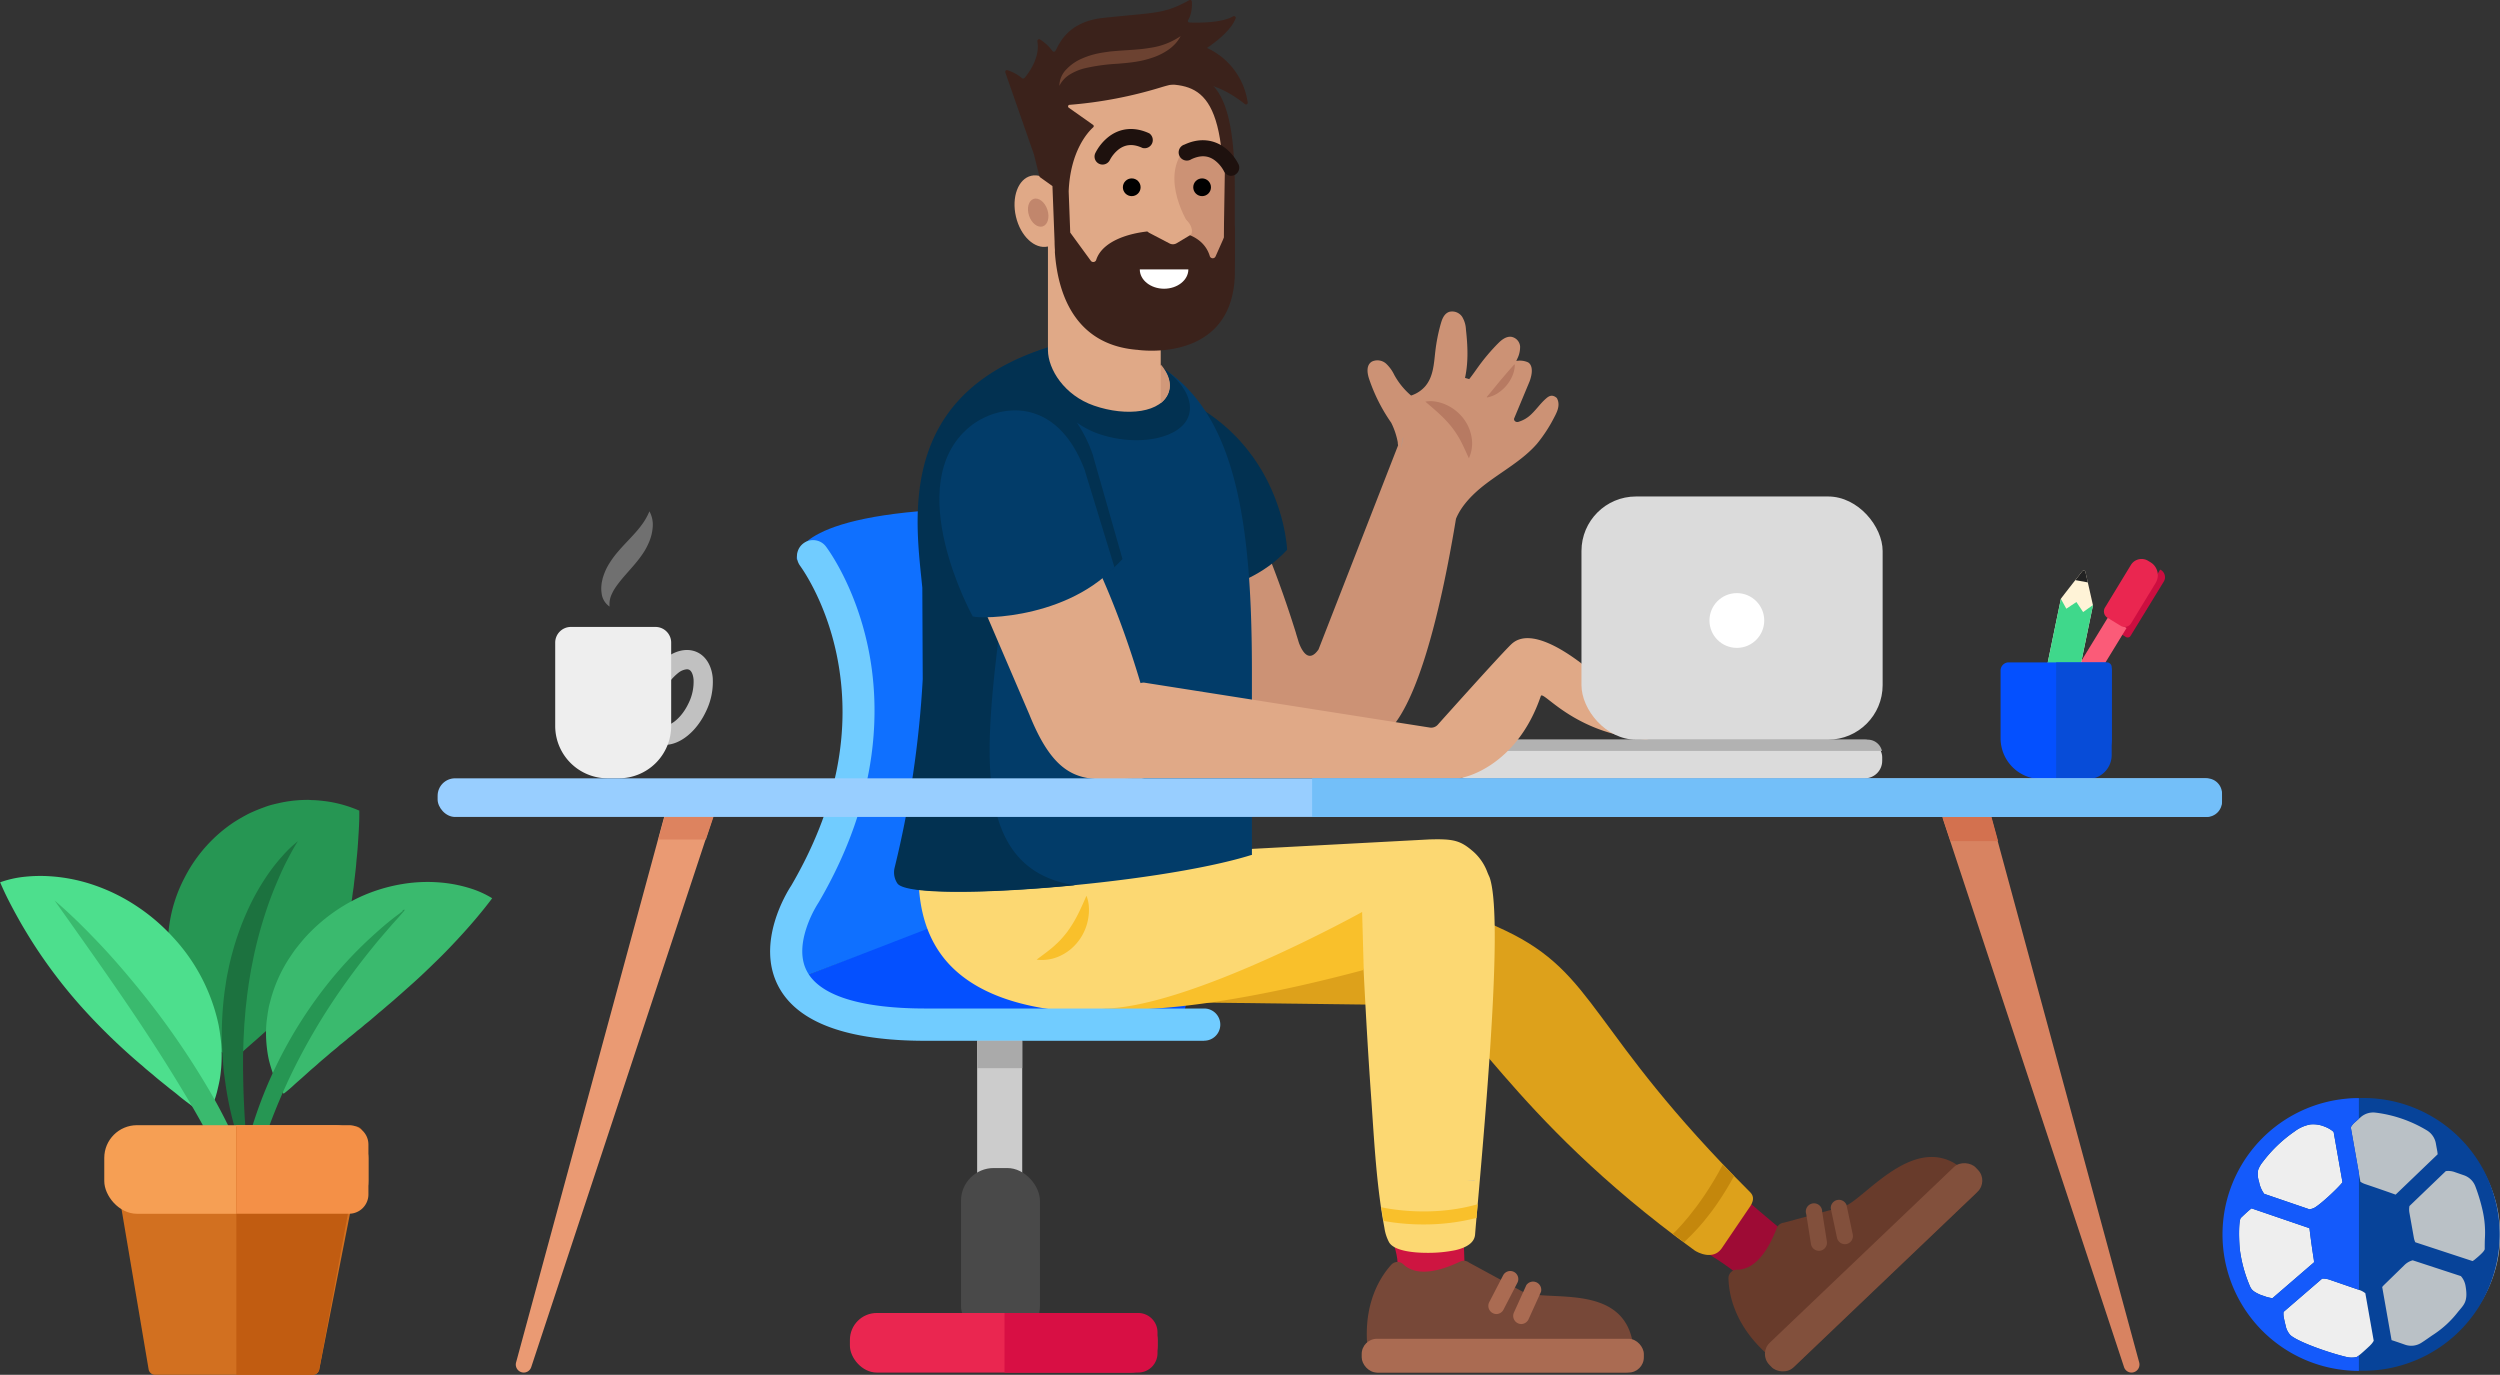 <svg xmlns="http://www.w3.org/2000/svg" viewBox="0 0 916.6 504.06">
	<rect x="0" y="0" width="916.6" height="504.06" fill="#333333" stroke="none"/>
	<defs>
		<style>
			.cls-1 {
				fill: #269653;
			}
			.cls-4 {
				fill: #3aba6e;
			}
			.cls-8 {
				fill: #fff;
			}
			.cls-14 {
				fill: #3b221b;
			}
			.cls-15 {
				fill: #cc9275;
			}
			.cls-16 {
				fill: #023151;
			}
			.cls-19 {
				fill: #82503c;
			}
			.cls-20 {
				fill: #0450ff;
			}
			.cls-26 {
				fill: #023c69;
			}
			.cls-28 {
				fill: #aa6b52;
			}
			.cls-29 {
				fill: #e0a987;
			}
			.cls-30 {
				fill: #1e110e;
			}
			.cls-32 {
				fill: #b77a62;
			}
			.cls-35 {
				fill: #f9c02b;
			}
			.cls-38 {
				fill: #eee;
			}
			.cls-39 {
				fill: #ea2650;
			}
			.cls-41 {
				fill: #dbdbdb;
			}
		</style>
	</defs>
	<g data-name="Layer 2">
		<g><path
			class="cls-1"
			d="M86 388.32a34.49 34.49 0 0 1-9.34-6.25 45.46 45.46 0 0 1-6.66-7.64 46.73 46.73 0 0 1-4.61-8.43 47.82 47.82 0 0 1-2.79-8.88 53.3 53.3 0 0 1 5.07-35.32 53.9 53.9 0 0 1 10.68-14.4 52.45 52.45 0 0 1 7-5.67c1.24-.83 2.54-1.59 3.84-2.33.66-.36 1.31-.72 2-1.07s1.37-.63 2.06-.93c1.38-.61 2.81-1.13 4.22-1.65s2.92-.88 4.43-1.22a47 47 0 0 1 9.29-1.23c.81 0 1.58-.07 2.41 0s1.63.05 2.47.12c1.65.12 3.33.32 5 .59a47.26 47.26 0 0 1 10.66 3.2c.06 4.2-.21 7.59-.41 10.86-.1 1.63-.21 3.19-.35 4.66s-.29 2.87-.39 4.27c-.25 2.76-.6 5.23-.86 7.63-.12 1.19-.34 2.28-.47 3.4s-.29 2.17-.47 3.18l-.28 1.49c-.07.5-.16 1-.24 1.46-.18 1-.37 1.87-.59 2.75s-.37 1.76-.59 2.59-.44 1.64-.66 2.42a49.32 49.32 0 0 1-3.42 8.52 39.41 39.41 0 0 1-2.28 3.83 19 19 0 0 1-1.29 1.88c-.47.62-.92 1.26-1.43 1.88a87.92 87.92 0 0 1-7.28 7.89c-2.88 2.81-6.27 5.88-10.25 9.46l-6.51 5.82c-2.46 2.12-4.96 4.35-7.96 7.12z"/><path
			d="M109.23 308.41c-1.43 2.21-2.65 4.5-3.85 6.79s-2.28 4.62-3.29 7a135 135 0 0 0-5.33 14.27q-2.28 7.24-3.84 14.64c-.23 1.24-.48 2.47-.73 3.71s-.42 2.48-.64 3.72-.4 2.48-.57 3.73-.38 2.49-.48 3.75l-.44 3.76-.3 3.78-.17 1.88-.1 1.9-.2 3.79-.11 3.8-.06 1.9V392.56l.07 3.83c.18 10.22 1 20.49 1.82 31a118.8 118.8 0 0 1-8.4-30.46l-.55-3.93-.34-4-.17-2c0-.67-.06-1.33-.08-2l-.15-4a126.11 126.11 0 0 1 .85-16c.13-1.33.37-2.65.56-4s.39-2.65.68-4 .51-2.63.83-3.93.62-2.61 1-3.9a101.46 101.46 0 0 1 5.42-15.14 85 85 0 0 1 7.9-13.93 65.24 65.24 0 0 1 5-6.27 42.54 42.54 0 0 1 5.67-5.42z"
			fill="#1c723f"/><path
			d="M75.76 409.32c-1.48-.92-2.73-1.86-4-2.77L70 405.19l-1.77-1.32c-1.14-.87-2.23-1.73-3.23-2.58s-2.14-1.65-3.13-2.47c-2-1.65-4-3.17-5.75-4.73-.93-.76-1.84-1.51-2.73-2.26l-1.27-1.13c-.46-.37-.89-.73-1.31-1.1A226.73 226.73 0 0 1 32.47 372a184.63 184.63 0 0 1-16.42-20.32c-2.69-3.83-5.34-8-8-12.55-1.33-2.3-2.66-4.71-4-7.26s-2.67-5.26-4-8.38a38 38 0 0 1 9.38-2.07 54.33 54.33 0 0 1 9-.14 61.72 61.72 0 0 1 16.89 3.53 67.63 67.63 0 0 1 15.13 7.65 70.69 70.69 0 0 1 12.92 11.1 67.87 67.87 0 0 1 16.34 30.31c.17.72.34 1.42.48 2.15l.37 2.19c.2 1.47.42 2.91.53 4.39a55.73 55.73 0 0 1 0 8.95c-.14 1.51-.29 3-.57 4.49s-.64 3-1 4.48c-.22.75-.4 1.48-.68 2.23s-.54 1.48-.84 2.22a36.87 36.87 0 0 1-2.24 4.35z"
			fill="#4ddf8d"/><path
			class="cls-4"
			d="M180.45 329.33c-1.89 2.56-3.67 4.73-5.42 6.83s-3.43 4-5.1 5.85c-3.33 3.67-6.5 7-9.58 10s-6 5.83-8.93 8.44-5.67 5.08-8.43 7.44c-1.41 1.16-2.72 2.37-4.14 3.49-.66.59-1.34 1.17-2 1.73s-1.34 1.17-2.06 1.72c-.35.29-.71.57-1.07.85l-1 .88c-.36.29-.7.59-1.08.87s-.76.56-1.09.87c-.69.61-1.43 1.2-2.19 1.8a12.31 12.31 0 0 0-1.11.92c-.35.32-.75.62-1.13.93s-.77.64-1.18.94-.76.66-1.15 1c-.78.66-1.6 1.33-2.44 2-1.55 1.42-3.39 2.83-5.1 4.42-.88.79-1.85 1.57-2.78 2.41s-1.87 1.7-2.88 2.59-2.07 1.8-3.1 2.76-2.19 1.94-3.5 2.94a33 33 0 0 1-2.34-4c-.34-.68-.65-1.35-1-2a9 9 0 0 1-.41-1c-.13-.34-.26-.69-.37-1-.47-1.39-.89-2.8-1.25-4.23a41.31 41.31 0 0 1-.73-4.29 45.35 45.35 0 0 1-.25-8.72c.1-1.46.33-2.88.53-4.34.13-.72.24-1.45.38-2.17s.35-1.41.53-2.11a52.79 52.79 0 0 1 7.08-16l1.22-1.81.63-.91.66-.85q1.35-1.71 2.76-3.37A63.66 63.66 0 0 1 131.7 329a61.12 61.12 0 0 1 15.73-4.86 56 56 0 0 1 16.46-.32 50.37 50.37 0 0 1 8.32 1.82 35.28 35.28 0 0 1 8.24 3.69zM20 330.14c2.75 2.33 5.4 4.77 8 7.28 1.3 1.24 2.56 2.52 3.84 3.79l3.75 3.87c5 5.22 9.69 10.64 14.26 16.2a294.66 294.66 0 0 1 25 35.32A198.46 198.46 0 0 1 93.29 436a118.49 118.49 0 0 1 5 21.27 72.46 72.46 0 0 1-.1 21.71 108.67 108.67 0 0 0-3.93-20.87 166 166 0 0 0-7.16-19.78 317.46 317.46 0 0 0-19.48-37.43c-7.24-12.11-15-24-23-35.68S28.34 341.89 20 330.14z"/><path
			class="cls-1"
			d="M147.28 334.06l.48-.34.26-.16a.84.84 0 0 1 .18-.07c.05 0 .12 0 .13.1a.21.21 0 0 1 0 .12.9.9 0 0 0-.05.09 10 10 0 0 1-.76.92l-1.52 1.76c-1.05 1.15-2.09 2.3-3.11 3.48-2 2.34-4.07 4.67-6 7.08q-5.86 7.18-11.17 14.72A229.12 229.12 0 0 0 107 393.39a221.92 221.92 0 0 0-13.18 34.24A275.85 275.85 0 0 0 86 463.89a141.58 141.58 0 0 1 3-37.47 157.49 157.49 0 0 1 12.32-35.78 161.23 161.23 0 0 1 20.38-31.86A151.45 151.45 0 0 1 134.59 345c2.3-2.14 4.63-4.25 7-6.24 1.22-1 2.44-2 3.68-2.93l1.87-1.41a11 11 0 0 0 .88-.73v.05c0 .05 0 .07.08.06h-.1l-.27.09z"/><path d="M774.64 223.17h23.42a1.24 1.24 0 0 1 1.24 1.24v2.19h-27.76v-.33a3.1 3.1 0 0 1 3.1-3.1z" transform="matrix(-.52 .85 -.85 -.52 1385.83 -329.16)" fill="#cc0e40"/><path transform="matrix(.52 -.85 .85 .52 157.61 771.11)" fill="#fb5b78" d="M740.76 241.41h48.02v7.87h-48.02z"/><path
			class="cls-8"
			d="M223.5 222.39a6.74 6.74 0 0 1-2.92-4.91 11.52 11.52 0 0 1-.06-3 10.45 10.45 0 0 1 .23-1.47c.11-.46.2-1 .35-1.4a20.8 20.8 0 0 1 2.34-5.1 34.62 34.62 0 0 1 3.11-4.22c1.09-1.28 2.2-2.47 3.26-3.59s2.08-2.21 3.08-3.33a37.6 37.6 0 0 0 2.82-3.53 23.12 23.12 0 0 0 2.39-4.36 10 10 0 0 1 1.23 5.44 17.18 17.18 0 0 1-1.23 5.51 24.52 24.52 0 0 1-2.58 4.8 46.2 46.2 0 0 1-3.11 4c-2.12 2.49-4.15 4.62-5.86 6.92-.22.29-.42.58-.64.88s-.38.57-.58.87a14.54 14.54 0 0 0-1 1.87 8.55 8.55 0 0 0-.83 4.62z"
			opacity=".3"/><path d="M767.36 221.92c0-.1-2.76-12.22-2.76-12.22a.65.65 0 0 0-1.15-.26s-7.82 9.93-7.85 10.12l-10 48.39a.62.62 0 0 0 .48.73l10.56 2.18a.62.62 0 0 0 .72-.48l10-48.4v-.06z" fill="#fff3d7"/><path
			d="M243.77 273.1a8.65 8.65 0 0 1-3.74-.83c-3.22-1.51-5.29-4.94-5.68-9.4a26.41 26.41 0 0 1 10.43-22.12c3.68-2.54 7.64-3.12 10.86-1.61s5.29 5 5.68 9.41a24.71 24.71 0 0 1-2.5 12.33c-3.54 7.51-9.6 12.22-15.05 12.22zm8.06-27.71a5.78 5.78 0 0 0-3 1.2 19.4 19.4 0 0 0-7.39 15.67c.16 1.85.78 3.2 1.64 3.6 1.82.87 6.48-1.89 9.36-8a17.76 17.76 0 0 0 1.85-8.7c-.16-1.85-.77-3.2-1.64-3.61a1.92 1.92 0 0 0-.82-.16z"
			fill="#c1c1c1"/><path fill="#ccc" d="M358.26 373.93h16.53v112.19h-16.53z"/><path d="M729.82 298.74l54.49 200.77a2.94 2.94 0 0 1-2.8 3.73 2.9 2.9 0 0 1-2.75-2l-66.35-200.78a2.94 2.94 0 0 1 2.75-3.88H727a2.91 2.91 0 0 1 2.82 2.16z" fill="#d88361"/><path d="M243.71 298.74l-54.49 200.77a2.94 2.94 0 0 0 2.8 3.73 2.9 2.9 0 0 0 2.75-2l66.35-200.77a2.94 2.94 0 0 0-2.75-3.88h-11.86a2.91 2.91 0 0 0-2.8 2.15z" fill="#ea9a73"/><path class="cls-14" d="M423.21 26.74h-5.91c-29.52 0-29.52 6.5-29.52 29.52v36.61a29.6 29.6 0 0 0 29.52 29.52h5.91c25.39 0 29.52-13.28 29.52-29.52V69.25c0-46.05-13.29-42.51-29.52-42.51z"/><path
			class="cls-15"
			d="M570.9 146.13a1 1 0 0 0-.28-.35c-1.6-1.28-2.79-.52-3.71.28-2 1.7-3.42 3.83-5.28 5.63a11.46 11.46 0 0 1-5 3c-.94.23-1.79-.57-1.44-1.38l5.65-13.55c1.72-4.82.2-6.49-.64-6.93a7.36 7.36 0 0 0-4.27-.49c.1-.21.19-.42.28-.63a9.63 9.63 0 0 0 1.12-4.73 3.92 3.92 0 0 0-3.22-3.49c-1.93-.23-3.6 1.14-4.89 2.44a73.6 73.6 0 0 0-7.13 8.41c-1.11 1.54-2.21 3.16-3.43 4.67-.51-.17-1-.32-1.53-.44 1.28-5.83 1-11.87.34-17.79a9.73 9.73 0 0 0-1.41-4.67 4.41 4.41 0 0 0-4.64-1.79c-1.84.57-2.62 2.47-3.11 4.16a63.91 63.91 0 0 0-2.07 10.39c-.52 4.47-.69 9.3-3.77 12.84a11.64 11.64 0 0 1-5.11 3.31 26.76 26.76 0 0 1-6.15-7.54 14 14 0 0 0-3.05-4.19 4.79 4.79 0 0 0-5.15-.73c-2.14 1.27-1.78 4.14-1.05 6.34a63.36 63.36 0 0 0 8.12 16.1 27.28 27.28 0 0 1 2.39 7.12c0 .4.07.79.12 1.18l-29.16 74.8c-3.42 4.95-5.86 1.07-7.17-2.32q-.54-1.77-1.08-3.51v-.07c-16.39-52.54-33.89-74.45-33.89-74.45-9.93-26.64-17.44-21.18-27.49-13.42s-12.78 23.91-6.11 36.06l29.87 73.93c12.24 32.19 23.46 26.29 41.8 27.09 2.66-.6 8.28-.82 7.67-3.67q-.57-2.65-1.15-5.23l17.35-1.06c15-3.14 25.13-48.14 30.59-81.23 2-4.93 6.29-9.25 10.85-12.74 6.38-4.87 13.73-8.86 18.87-14.8a53.58 53.58 0 0 0 6.2-9.47c1.18-2.21 2.38-4.63 1.16-7.08z"/><path class="cls-16" d="M471.9 201.58s-2-61.47-78.22-64.42c-28.87-1.12 34 80.38 34 80.38-1.02.95 27.38 2.46 44.22-15.96z"/><path d="M631 431.7l-17.7 20.76s21.74 10.82 28.07 19l10.07 6.22 17.5-14.68c-15-10.44-37.94-31.3-37.94-31.3z" fill="#9e0b35"/><path
			d="M654 501.25c-17.5-12-20.12-25.93-20.27-32.53a3.11 3.11 0 0 1 3.13-3.2c3.5.06 9.55-2.07 14.55-15.23a3.16 3.16 0 0 1 2.61-2l21.69-5.89c7-1.18 27.1-30 45.07-12.68l3.46 3.63a3.13 3.13 0 0 1-.1 4.43l-66.22 63.18a3.13 3.13 0 0 1-3.92.29z"
			fill="#683b2b"/><rect class="cls-19" x="634.6" y="458.31" width="104.67" height="12.54" rx="5.66" ry="5.66" transform="rotate(-43.65 687.011 464.6)"/><path class="cls-20" d="M424.39 378.06s15.35 5.32 11.22-36.61L363 330.83l-72.63 28.93 14.71 12.06 22.49 6.24z"/><path d="M292.13 205.06s-3-15.35 54.91-18.31c0 0 51.07 98.91-1.77 151.75l-54.92 21.26L288.7 345l9.92-17.32 7.68-14 3.74-13 3.15-12 1.18-13-.4-12.6 1.58-13.38-1-12.8-5.31-11.61-5.51-10.63z" fill="#0f70ff"/><path d="M536.7 432.39l-30 2.49 3.44 19.06c1.63 4 2.71 8.25 2.16 12l2 11.19 23.85 3.09c-2.15-17.66-1.45-47.83-1.45-47.83z" fill="#ce1541"/><path
			d="M641.68 437.11c-59.64-59.64-55.95-79.88-89.9-96-73.66-35.11-134.23-23.86-134.23-23.86-1.94-.93-32.23 13.07-33.43 14.86 0 0-32.81-6.81-21.05 22.91l20.58 11.82L523 368.61c13.62-1.23 28.94 39.57 98.26 89.81 1.16.84 6.81 3.71 9.91-.62l10.66-15.71c1.62-2.62.72-4.09-.15-4.98z"
			fill="#dda11b"/><path
			d="M523.31 459.34c-6 0-12.28-.94-14-3.84a15.89 15.89 0 0 1-1.71-5.2c-.31-1.68-.62-3.43-.9-5.21-1.91-11.91-2.72-24.17-3.52-36-.16-2.37-.31-4.75-.48-7.11-1-14-1.88-29.05-2.74-46.13a1.94 1.94 0 0 0-2.37-1.8c-12.83 3-81.5 17.84-98.24 17.25-24.78-.94-42.35-7.3-52.35-18.88-9.22-10.72-10.28-23.93-10.28-32.93a7.26 7.26 0 0 1 7.26-7.26h96.39l83.63-4.46c9.09-.27 11.52.41 16.26 4.54a18.8 18.8 0 0 1 5.11 7.59c.18.43.35.84.52 1.2a6.89 6.89 0 0 1 .4 1c4.17 13.5.13 67.17-4.37 117.89-.49 5.44-.87 9.75-1.1 12.67-.22 2.73-2.68 4.66-7.3 5.72a49.75 49.75 0 0 1-10.21.96z"
			fill="#fcd872"/><path d="M537.76 433h2.81l.15-.14z" fill="#b5b4b4"/><path class="cls-26" d="M389.33 125.86h.24c-61.26 16.43-53.23 64.63-50.79 89.48l.15 33.53a376 376 0 0 1-10.27 69 7.21 7.21 0 0 0 1 5.94c5.12 7.3 94.11.63 129.11-10.33h.23v-64.67c.22-71.5-8.63-123.46-69.67-122.95z"/><path d="M502.41 500.8c-4.34-20.51 3.31-32.27 7.7-37.1a3.08 3.08 0 0 1 4.42-.15c2.47 2.43 8.24 5 20.8-1a3.11 3.11 0 0 1 3.24.34l19.53 10.61c8.68 4.34 39-4.33 40.89 21.69v4.95a3.1 3.1 0 0 1-3.1 3.1h-90.45a3.1 3.1 0 0 1-3.03-2.44z" fill="#774838"/><rect class="cls-28" x="499.25" y="490.85" width="103.45" height="12.39" rx="5.6" ry="5.6"/><path
			class="cls-16"
			d="M412.21 128c-14.12-4.34-24.17-6-27.95 0v-.65c-56.14 17.59-48.47 63.92-46.1 88.12l.15 33.52a376.33 376.33 0 0 1-10.27 69 7.23 7.23 0 0 0 1 5.93c2.93 4.16 33.14 3.78 65.05.65-38.8-6-32.91-50.85-26.81-100.13 10.91-.68 30.81-4.67 44.27-19.49l-10.75-37.68a.57.57 0 0 0 0-.14 50.22 50.22 0 0 0-6-12.22 31.33 31.33 0 0 0 7.93 4.12c14.37 5 30.51 1.78 33.15-6.79s-8-19.42-23.67-24.24z"/><path
			class="cls-29"
			d="M419.61 30.93h-5.8c-29 0-29 6-29 27.32v8.33c-2.06-1.82-4.45-2.67-6.73-2.13-4.77 1.11-7.27 7.82-5.59 15s6.9 12 11.66 10.94h.07v38c.05 7 6 16.56 16.85 20.32 12 4.17 25.06 2.65 27.5-5.14.94-3-.28-6.41-3-9.61v-14.79c19.62-1.87 23-13.31 23-27v-21.9c.03-42.62-13.02-39.34-28.96-39.34z"/><path class="cls-15" d="M436.2 82.83S424.39 65.12 435 53.9h10.62l3.55 3-.59 36.61-4.73 10.63-8.26-14.76z"/><circle cx="414.94" cy="68.66" r="3.25"/><path
			class="cls-14"
			d="M442.52 17.58c7.33-4.95 9.74-8.78 10.53-10.87.2-.54-.45-1-1-.69-4.2 2.43-12.76 2.35-15.91 2.23a.59.59 0 0 1-.54-.89c1.4-2.19 1.49-5.24 1.4-6.79a.66.66 0 0 0-1-.48c-9.36 5.15-12.23 4.41-31.51 6.47-12.92 1.38-16.08 9.37-17.49 12.05a.7.7 0 0 1-1.16.05 17 17 0 0 0-4.46-4.16.66.66 0 0 0-1.05.58c1.11 6-3.19 11.71-4.66 13.46a.7.7 0 0 1-1 .08 16.12 16.12 0 0 0-5.24-2.87.64.64 0 0 0-.86.75l10.52 30.14 2 8a.67.67 0 0 0 .24.34l4.54 3.24.78 20.34q0 1.44.12 3v.76a1.45 1.45 0 0 0 0 .29c1 14.14 6.75 33.76 30.13 35.65h.1c1 .15 34.62 4.83 35.74-27.28V83.51a1.14 1.14 0 0 0-2.18-.49l-4.89 11a1.13 1.13 0 0 1-2.12-.15c-1.13-3.75-4.72-8.91-15.91-9.28-10.64-.36-23.19 2.87-25.72 10.68a1.13 1.13 0 0 1-2 .32l-7.53-10.32-.57-15.11c.61-14.8 7.05-21.74 9-23.49a.57.57 0 0 0-.06-.89l-8.91-6.29a.58.58 0 0 1 .34-1.06 156.72 156.72 0 0 0 33.46-6.4c10-3.08 19.19-3 30.76 6.12a.64.64 0 0 0 1.05-.53 26 26 0 0 0-14.94-20.04z"/><path class="cls-8" d="M435.7 98.78c0 3.91-4 7.08-8.9 7.08s-8.91-3.17-8.91-7.08z"/><path class="cls-29" d="M421.49 85.44l7.31 3.82a2.67 2.67 0 0 0 2.57-.06l5-3c1.7-1-.1-6.07-3.64-6.48l-7.56-.83a2.58 2.58 0 0 0-2.92 1l-1.64 2.51a2.09 2.09 0 0 0 .88 3.04z"/><circle cx="440.74" cy="68.66" r="3.25"/><path
			class="cls-30"
			d="M404.25 60.34a3 3 0 0 1-1.26-.28 2.94 2.94 0 0 1-1.41-3.91 17.74 17.74 0 0 1 4.72-5.87c4.31-3.43 9.66-3.92 15.09-1.38a3 3 0 0 1-2.5 5.35c-3.38-1.58-6.24-1.4-8.78.55a12.24 12.24 0 0 0-3.19 3.86 3 3 0 0 1-2.67 1.68zM451.43 64.48a3 3 0 0 1-2.67-1.69 12.09 12.09 0 0 0-3.19-3.86c-2.53-2-5.4-2.13-8.77-.55a3 3 0 1 1-2.5-5.38c5.42-2.53 10.78-2 15.08 1.38a17.94 17.94 0 0 1 4.73 5.87 3 3 0 0 1-2.68 4.2z"/><path d="M513.63 164.26a32.35 32.35 0 0 0 .82-3.79h-.07z" fill="#a09d9d"/><path
			class="cls-32"
			d="M522.58 147.25a11.11 11.11 0 0 1 3.86 0 16 16 0 0 1 3.69 1.12 16.73 16.73 0 0 1 6.21 4.79 16.06 16.06 0 0 1 2.09 3.43 15.85 15.85 0 0 1 1.13 3.81 13.19 13.19 0 0 1-1 7.61c-1.11-2.36-2-4.44-3-6.34a35.8 35.8 0 0 0-3.39-5.2 42.81 42.81 0 0 0-4.31-4.59c-1.58-1.48-3.32-2.94-5.28-4.63z"/><rect x="352.35" y="428.25" width="28.93" height="62.59" rx="12" ry="12" fill="#494949"/><path
			d="M388.4 31.49a8.82 8.82 0 0 1 2.6-6.09 16.87 16.87 0 0 1 5.6-3.89 29.51 29.51 0 0 1 6.39-2c1.08-.22 2.15-.36 3.23-.52s2.13-.23 3.19-.32c4.24-.35 8.26-.43 12.2-1.12a26 26 0 0 0 11.26-4.32 12.58 12.58 0 0 1-1.87 2.7 15.5 15.5 0 0 1-2.49 2.22 22.92 22.92 0 0 1-6 3 35.82 35.82 0 0 1-6.41 1.54c-1.08.17-2.13.28-3.19.4l-3.14.28A69.87 69.87 0 0 0 397.85 25a19.34 19.34 0 0 0-5.37 2.17 10.19 10.19 0 0 0-4.08 4.32z"
			fill="#6c4231"/><path class="cls-28" d="M548.61 481.78a3 3 0 0 1-2.62-4.31l5.09-9.83a2.95 2.95 0 1 1 5.24 2.71l-5.09 9.83a2.93 2.93 0 0 1-2.62 1.6zM557.73 485.45a3 3 0 0 1-2.69-4.17l4.57-10.09a3 3 0 0 1 5.38 2.44l-4.57 10.08a3 3 0 0 1-2.69 1.74z"/><path
			class="cls-19"
			d="M666.89 458.61a3 3 0 0 1-2.92-2.49l-1.72-10.94a3 3 0 1 1 5.83-.92l1.73 10.94a3 3 0 0 1-2.46 3.37 2.45 2.45 0 0 1-.46.04zM676.4 456.17a3 3 0 0 1-2.88-2.34L671.23 443a3 3 0 0 1 5.78-1.22l2.29 10.83a3 3 0 0 1-2.28 3.5 3.26 3.26 0 0 1-.62.06z"/><path class="cls-35" d="M541.35 446.54a77.58 77.58 0 0 1-19.43 2.39 81 81 0 0 1-14.68-1.3l-.81-5c.17 0 17.24 4.09 35.34-1.12z"/><path d="M767.26 221.91l-3.51 2.5-2.46-3.69-3.69 2.46-2-3.61-10 48.38a.62.62 0 0 0 .48.73l10.56 2.18a.62.62 0 0 0 .72-.48l10-48.4s-.03-.04-.1-.07z" fill="#3fd88b"/><path d="M635.77 431.2c-8 14.69-15.32 21.35-18.3 24.21l-4.14-3c.14-.12 9.49-8.67 18.31-25.39z" fill="#c4870c"/><path class="cls-38" d="M209.32 229.86h31a5.76 5.76 0 0 1 5.76 5.76v30.53a19.21 19.21 0 0 1-19.21 19.21h-4.1a19.21 19.21 0 0 1-19.21-19.21v-30.53a5.76 5.76 0 0 1 5.76-5.76z"/><path class="cls-20" d="M736.49 242.85h34.74a3 3 0 0 1 3 3v24.81a15 15 0 0 1-15 15h-10.74a15 15 0 0 1-15-15v-24.81a3 3 0 0 1 3-3z"/><path class="cls-39" d="M771.76 211.49H790a4.59 4.59 0 0 1 4.59 4.59v1.08a5.51 5.51 0 0 1-5.51 5.51h-17.32a2.75 2.75 0 0 1-2.75-2.75v-5.67a2.75 2.75 0 0 1 2.75-2.76z" transform="rotate(-58.68 781.77 217.087)"/><path d="M765.47 213.53l-.87-3.83a.65.65 0 0 0-1.15-.26l-2.53 3.26z" fill="#222"/><path
			class="cls-35"
			d="M500 355.62l-.59-21.25S435.63 369.8 404 369.8c0 0 27.47 4.13 96-14.18zM398.34 328.42a13 13 0 0 1 .89 4.21 18.39 18.39 0 0 1-.28 4.31 18.72 18.72 0 0 1-6.62 11.26 18.51 18.51 0 0 1-3.78 2.33 15.57 15.57 0 0 1-8.48 1.31c2.31-1.74 4.41-3.23 6.26-4.85.91-.84 1.79-1.63 2.59-2.51s1.56-1.76 2.28-2.7a44.09 44.09 0 0 0 3.8-6.14c1.15-2.23 2.19-4.59 3.34-7.22z"/><rect class="cls-41" x="531.26" y="271.19" width="158.83" height="14.17" rx="6.4" ry="6.4"/><path d="M690 275.32a5.34 5.34 0 0 0-5.18-4.13H536.57a5.32 5.32 0 0 0-5.17 4.13z" fill="#b2b2b2"/><path
			class="cls-29"
			d="M554.22 236.1c-3.47 3.2-27.11 29.65-27.11 29.65a3.21 3.21 0 0 1-2.89 1l-104.47-16.43a3.13 3.13 0 0 0-1.58.15C402.22 196.81 383 174.92 383 174.92c-9.37-23.81-17-18.74-27.12-11.55s-13.19 21.78-6.79 32.6l28.31 66c11.56 28.76 22.85 23.23 41.1 23.59.34-.08.73-.15 1.14-.22h114.08a2.11 2.11 0 0 1 .35 0c2.26.34 22-4.15 30.85-30.13.8-2.37 11.79 13.56 38.14 15.9a3.19 3.19 0 0 0 2-.47c2.94-1.8-37.49-46.85-50.84-34.54z"/><path d="M94.69 68.59z" fill="#707070"/><path class="cls-26" d="M408.61 208l-10.82-35.32v-.13c-10.43-28-32.16-24.45-42.34-16-25.46 21.09 1.1 69.28 1.1 69.28-1.2 1.01 32.35 2.48 52.06-17.83z"/><rect class="cls-41" x="579.83" y="182.03" width="110.42" height="89.16" rx="20" ry="20"/><circle class="cls-8" cx="636.8" cy="227.5" r="10.04"/><path
			d="M441.51 381.6H339.36c-28.79 0-46.93-6.69-53.93-19.9-8.5-16.06 3.18-34.74 4.64-36.95 16.68-28.56 22.32-56.93 16.77-84.32-4.16-20.52-13.41-32.84-13.5-33a5.91 5.91 0 0 1 9.37-7.2c.44.57 10.77 14.18 15.57 37.16 4.38 21 4.8 54.29-18.11 93.43l-.21.33a41.84 41.84 0 0 0-4.32 9.19c-2.06 6.32-2 11.65.25 15.82 4.74 8.9 19.77 13.6 43.47 13.6h102.15a5.9 5.9 0 1 1 0 11.8zm-146.43-53.73z"
			fill="#71ccff"/><path d="M425.57 133.61v14.17a8.72 8.72 0 0 0 2.95-4.13c1.05-3.19-.09-6.65-2.95-10.04z" fill="#d19879"/><path class="cls-32" d="M555.39 133.82a10.72 10.72 0 0 1-1 4.24 14.18 14.18 0 0 1-5 5.93 11 11 0 0 1-4 1.71h-.1a.12.12 0 0 1-.15-.1.11.11 0 0 1 0-.1l1.26-1.5 1.23-1.5 2.45-3 2.52-2.94 1.27-1.47 1.3-1.44a.13.13 0 0 1 .18 0 .12.12 0 0 1 0 .09z"/><path d="M56.85 504.06h57.86a2.41 2.41 0 0 0 2.35-2l15.82-80.19a2.42 2.42 0 0 0-2.35-2.91H43.29a2.42 2.42 0 0 0-2.37 2.84L54.48 502a2.42 2.42 0 0 0 2.37 2.06z" fill="#d27020"/><rect x="38.23" y="412.54" width="96.83" height="32.48" rx="12" ry="12" fill="#f69f54"/><path d="M130.53 413H86.65v91.05h28.06a2.47 2.47 0 0 0 2.35-2.09l15.82-85.85a2.55 2.55 0 0 0-2.35-3.11z" fill="#c15c11"/><path d="M258.81 307.8l3.64-10.88a2.94 2.94 0 0 0-2.79-3.88h-12a2.93 2.93 0 0 0-2.84 2.16l-3.46 12.6z" fill="#dd835f"/><path d="M128 412.54H86.65V445H128a7.1 7.1 0 0 0 7.08-7.08v-18.3a7.1 7.1 0 0 0-7.08-7.08z" fill="#f49047"/><ellipse cx="380.65" cy="77.99" rx="3.54" ry="5.31" transform="rotate(-18.55 380.56 77.99)" fill="#c1866c"/><path d="M715.15 308.39l-3.65-10.88a3 3 0 0 1 2.79-3.88h12a2.93 2.93 0 0 1 2.83 2.16l3.47 12.6z" fill="#d3714f"/><circle class="cls-38" cx="865.44" cy="453.13" r="46.9"/><path d="M869.7 405.83a46.81 46.81 0 0 0-14.33 2.24l9.5 33.76 9.32 57.57a46.89 46.89 0 0 0-4.49-93.57z" fill="#bac1c6"/><path
			d="M866.49 402.57a50 50 0 1 0 50 50 50 50 0 0 0-50-50zm-3.17 9l2.18-1.94a6.93 6.93 0 0 1 5.44-1.7 47.71 47.71 0 0 1 18.87 6.52 7 7 0 0 1 3.26 4.71c.19 1.07.39 2.15.59 3.24 0 .27.07.53.09.8L878.33 438q-5.61-2-11.24-3.89a7 7 0 0 1-1.68-.85l-3.51-19.92a6.71 6.71 0 0 1 1.42-1.8zm-35.44 17.67a4 4 0 0 1 .23-.77 10.66 10.66 0 0 1 1.47-2.41 50.66 50.66 0 0 1 11.75-11.26 13.59 13.59 0 0 1 5.72-2.54 10.82 10.82 0 0 1 5.29.81 10.45 10.45 0 0 1 3.26 1.93l3.25 18.48c-1.93 2.45-8.72 8.71-10.61 9.49a7.56 7.56 0 0 1-1.49.42l-16.57-5.67-.11-.11a10.72 10.72 0 0 1-1.8-4.28 9 9 0 0 1-.39-4.12zm3.36 46.34l-2.49-.86c-3.13-1.39-3.39-2.06-4.14-3.89a50.29 50.29 0 0 1-3.29-12c-.44-3-.66-11.51.33-12.36.49-.43 2.22-2.18 3.85-3.44l21.25 7.27c.45 3.87 1 7.72 1.59 11.52a7.13 7.13 0 0 1 .07 1l-15.24 13.15a12.2 12.2 0 0 1-1.93-.42zm37.69 17.78c-1 .92-4.25 4-5 4.2a8.26 8.26 0 0 1-3.43 0c-6.06-1.39-17.6-5.37-20.71-8A7.1 7.1 0 0 1 838 486c-.26-1-.47-1.95-.67-2.94a7.15 7.15 0 0 1-.09-2.06l14.13-12.19a7.09 7.09 0 0 1 2.69.36l11.1 3.83a7 7 0 0 1 2.07 1.16l3.07 17.42a6.71 6.71 0 0 1-1.37 1.75zM901 481.25a36.9 36.9 0 0 1-8.7 8c-1.54 1-3 2.12-4.58 3.1a6.88 6.88 0 0 1-5.94.67c-1.64-.58-3.28-1.14-4.94-1.68l-3.43-19.46a6.68 6.68 0 0 1 .66-.75l7.52-7.33a6.81 6.81 0 0 1 3-1.72l17.67 5.79a7.12 7.12 0 0 1 1.69 3.51c1.1 6.13-.76 7.07-2.95 9.87zm10-23.33c0 .74-1.82 2.37-3.61 3.85a6.81 6.81 0 0 1-.85.59l-21-6.9a6.67 6.67 0 0 1-.52-1.64q-.79-4.49-1.62-9.11a6.94 6.94 0 0 1 0-2.53l13.33-12.8a6.93 6.93 0 0 1 3.15.31l3.49 1.21a6.87 6.87 0 0 1 4.21 4.1 66.47 66.47 0 0 1 2.72 9.14 36.82 36.82 0 0 1 .78 9.64c-.08 1.38-.08 2.76-.08 4.14z"
			fill="#074399"/><path
			d="M864.87 497a3.59 3.59 0 0 1-.91.57 8.26 8.26 0 0 1-3.43 0c-6.06-1.39-17.6-5.37-20.71-8A7.1 7.1 0 0 1 838 486c-.26-1-.47-1.95-.67-2.94a7.15 7.15 0 0 1-.09-2.06l14.13-12.19a7.09 7.09 0 0 1 2.69.36l10.83 3.73v-42.75l-3-16.84a6.71 6.71 0 0 1 1.42-1.77l1.55-1.38v-7.55a50 50 0 0 0 0 100zm-37-67.75a4 4 0 0 1 .23-.77 10.66 10.66 0 0 1 1.47-2.41 50.66 50.66 0 0 1 11.75-11.26 13.59 13.59 0 0 1 5.72-2.54 10.82 10.82 0 0 1 5.29.81 10.45 10.45 0 0 1 3.27 1.92l3.25 18.48c-1.93 2.45-8.72 8.71-10.61 9.49a7.56 7.56 0 0 1-1.49.42l-16.57-5.67-.11-.11a10.72 10.72 0 0 1-1.8-4.28 9 9 0 0 1-.39-4.12zm3.36 46.34l-2.49-.86c-3.13-1.39-3.39-2.06-4.14-3.89a50.29 50.29 0 0 1-3.29-12c-.44-3-.66-11.51.33-12.36.49-.43 2.22-2.18 3.85-3.44l21.25 7.27c.45 3.87 1 7.72 1.59 11.52a7.13 7.13 0 0 1 .07 1l-15.24 13.15a12.2 12.2 0 0 1-1.92-.43z"
			fill="#145afb"/><path d="M772.46 242.85h-18.6v42.81h11.52a8.86 8.86 0 0 0 8.85-8.86v-32.18a1.77 1.77 0 0 0-1.77-1.77z" fill="#074cd8"/><rect x="160.45" y="285.36" width="654.23" height="14.17" rx="6.4" ry="6.4" fill="#98ceff"/><path d="M809.07 285.36h-328v14.17h328a5.62 5.62 0 0 0 5.61-5.61V291a5.62 5.62 0 0 0-5.61-5.64z" fill="#73bff9"/><rect class="cls-39" x="311.61" y="481.39" width="112.78" height="21.85" rx="9.87" ry="9.87"/><path d="M417.3 481.39h-49v21.85h49a7.11 7.11 0 0 0 7.09-7.09v-7.67a7.11 7.11 0 0 0-7.09-7.09z" fill="#d80f44"/><path fill="#aaa" d="M358.26 381.6h16.53v10.04h-16.53z"/></g>
	</g>
</svg>
